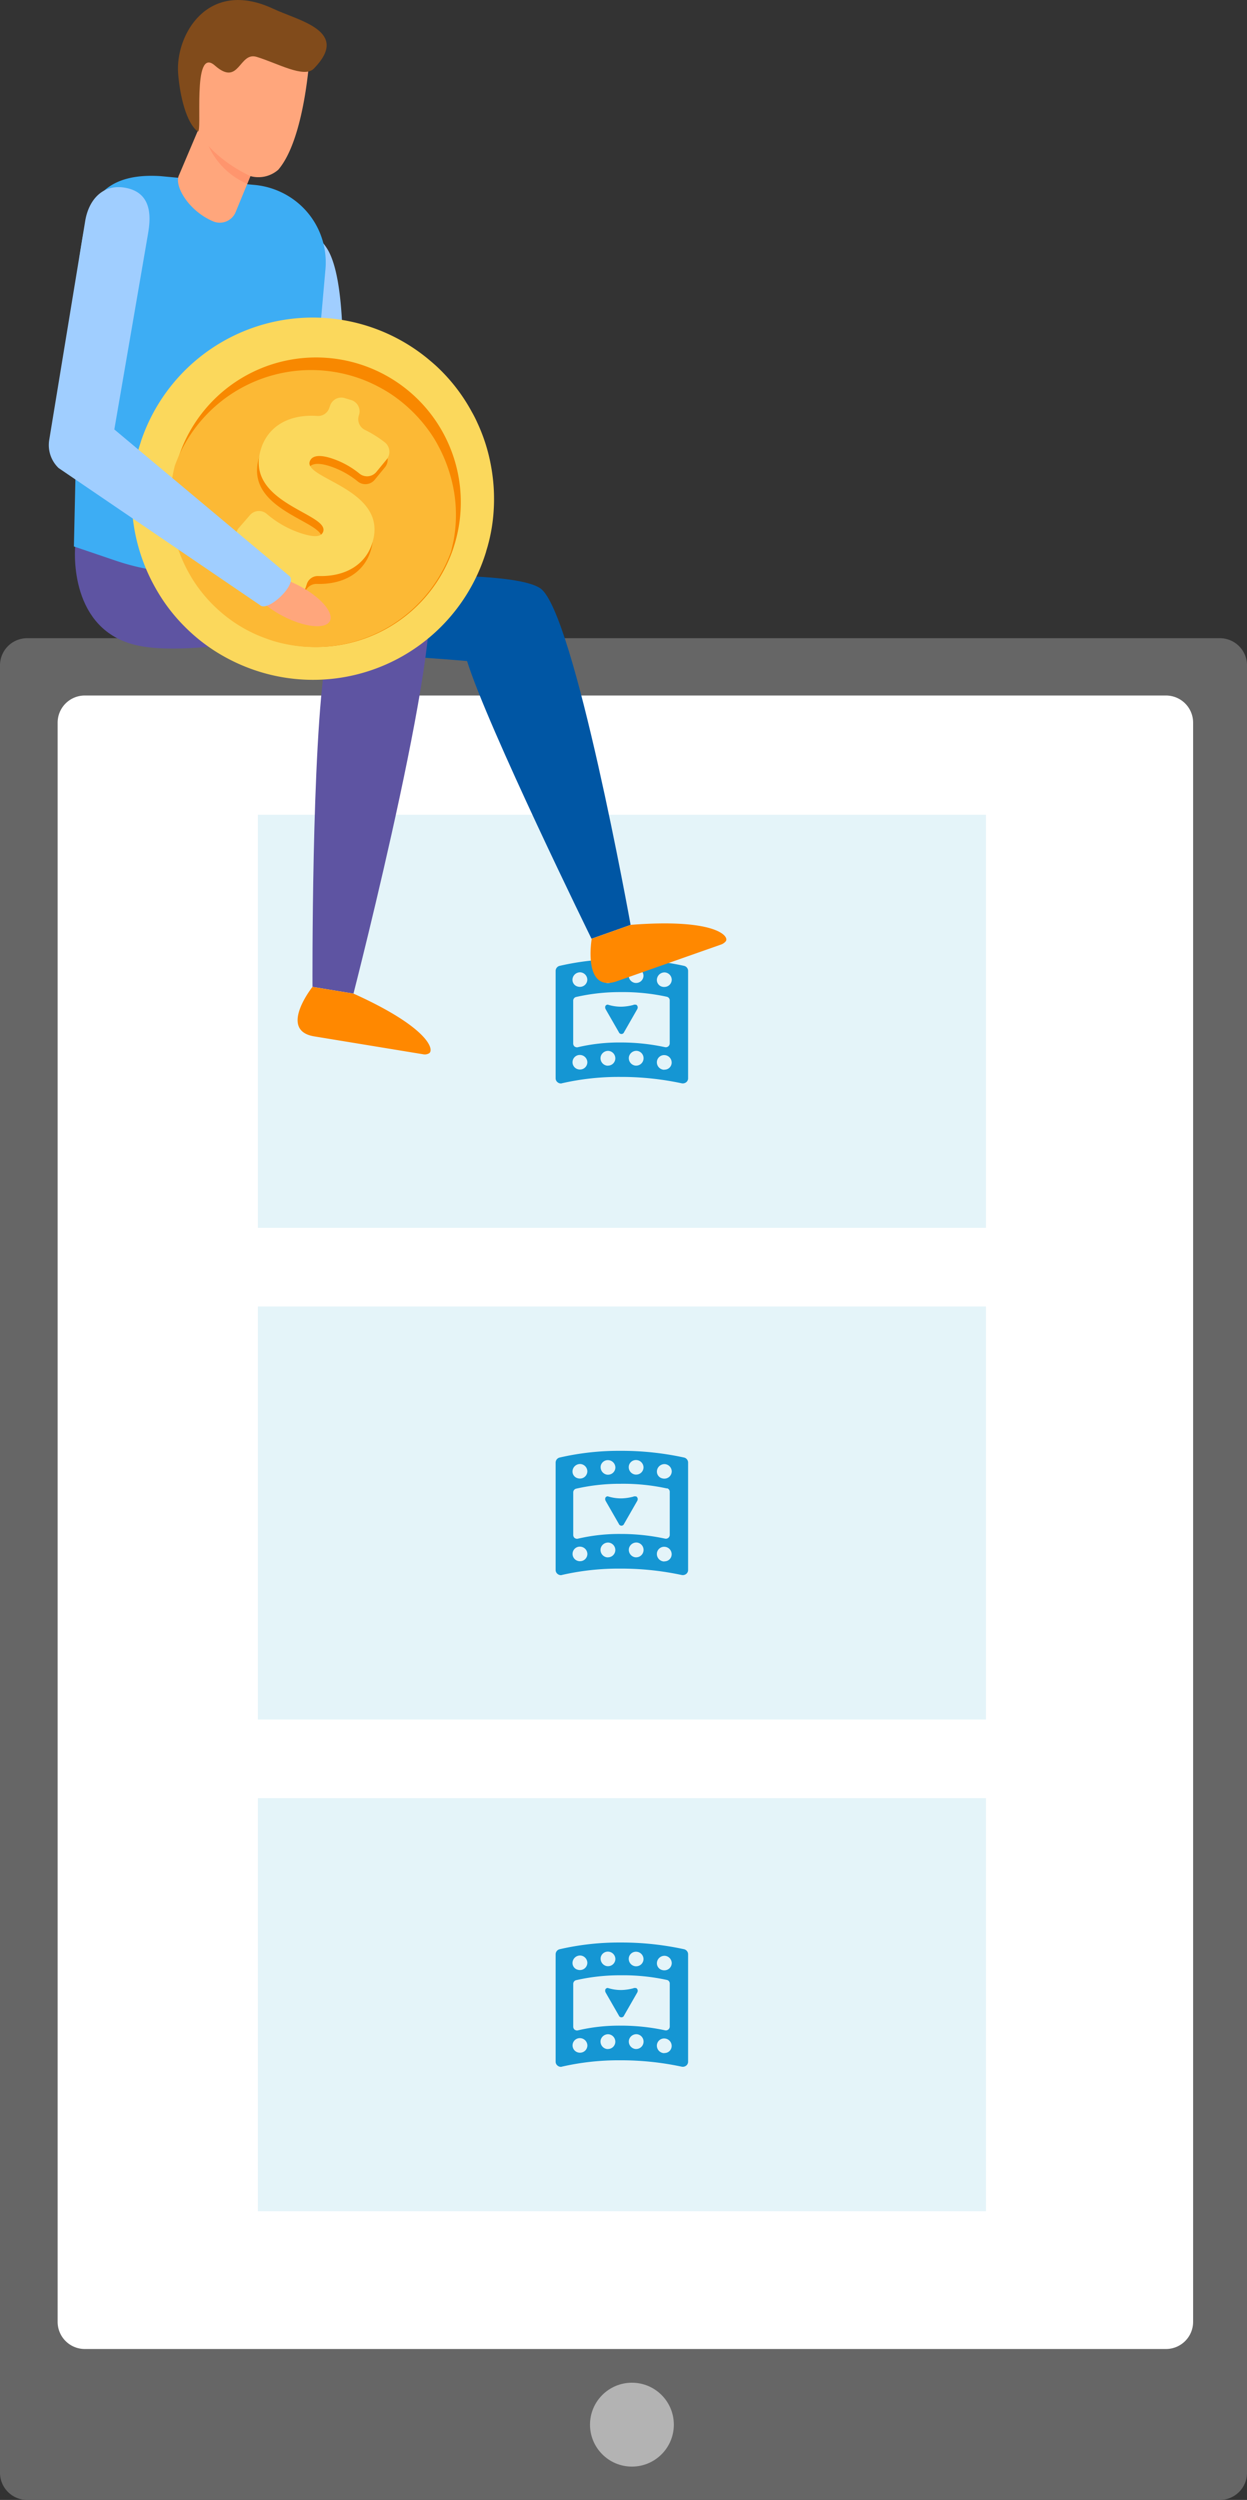 <svg xmlns="http://www.w3.org/2000/svg" width="137.5" height="275.487" viewBox="0 0 137.5 275.487">
  <rect x="0" y="0" width="137.5" height="275.487" fill="#333333" stroke="none"/>
  <g id="Group_258" data-name="Group 258" transform="translate(-577 -2199)">
    <g id="bundle_illus" data-name="bundle illus" transform="translate(577 2199)">
      <rect id="Rectangle_126" data-name="Rectangle 126" width="130.423" height="186.71" transform="translate(2.93 74.023)" fill="#fff"/>
      <g id="Group_245" data-name="Group 245" transform="translate(28.433 89.787)">
        <g id="Group_242" data-name="Group 242">
          <rect id="Rectangle_127" data-name="Rectangle 127" width="80.284" height="45.517" fill="#e4f4f9"/>
          <g id="Layer_1_00000127023411688916579670000008293893560548185535_" transform="translate(32.827 15.908)">
            <path id="Path_259" data-name="Path 259" d="M73.378,66.75a.262.262,0,0,0,.124-.021,27.987,27.987,0,0,1,6.438-.7,31.868,31.868,0,0,1,6.747.7.613.613,0,0,0,.5-.1.548.548,0,0,0,.227-.454V54.35a.576.576,0,0,0-.433-.557,32.37,32.37,0,0,0-7.036-.743,29.165,29.165,0,0,0-6.706.743.576.576,0,0,0-.433.557V66.173a.548.548,0,0,0,.227.454.56.56,0,0,0,.351.124m5.2-1.96a.7.7,0,0,1-.206-.021.827.827,0,0,1-.6-.99.839.839,0,0,1,.867-.619.824.824,0,0,1,.743.8.81.81,0,0,1-.8.825m3.116,0a.7.7,0,0,1-.206-.021.827.827,0,0,1-.6-.99.839.839,0,0,1,.867-.619.817.817,0,0,1-.062,1.63m3.095.454a.7.7,0,0,1-.206-.021.827.827,0,0,1-.6-.99.8.8,0,0,1,.867-.6.824.824,0,0,1,.743.8.781.781,0,0,1-.8.8M84,55.134a.838.838,0,0,1,.867-.619.824.824,0,0,1,.743.8.806.806,0,0,1-.8.8A.7.7,0,0,1,84.6,56.1a.767.767,0,0,1-.6-.97m-3.116-.454a.8.8,0,0,1,.867-.6.824.824,0,0,1,.743.8.806.806,0,0,1-.8.8.7.7,0,0,1-.206-.021.82.82,0,0,1-.6-.99M85.077,57.2a.4.4,0,0,1,.31.413v4.725a.43.43,0,0,1-.516.413,23.062,23.062,0,0,0-4.911-.516,19.992,19.992,0,0,0-4.684.516c-.041,0-.062.021-.1.021a.585.585,0,0,1-.268-.083.431.431,0,0,1-.165-.33V57.631a.417.417,0,0,1,.33-.413,21.789,21.789,0,0,1,4.89-.536,22.692,22.692,0,0,1,5.117.516m-7.3-2.517a.8.8,0,0,1,.867-.6.824.824,0,0,1,.743.8.806.806,0,0,1-.8.8.7.7,0,0,1-.206-.021.837.837,0,0,1-.6-.99m-3.095.454a.838.838,0,0,1,.867-.619.824.824,0,0,1,.743.8.806.806,0,0,1-.8.8.7.7,0,0,1-.206-.021.767.767,0,0,1-.6-.97m0,9.1a.8.8,0,0,1,.867-.6.824.824,0,0,1,.743.8.806.806,0,0,1-.8.8.7.7,0,0,1-.206-.021.8.8,0,0,1-.6-.99" transform="translate(-72.8 -53.05)" fill="#1596d3"/>
            <path id="Path_260" data-name="Path 260" d="M78.628,55.485c-.041.021-.062.021-.021.021a5.57,5.57,0,0,1-1.362.206,4.8,4.8,0,0,1-1.506-.227.288.288,0,0,0-.186.062.254.254,0,0,0-.1.206v.041a.261.261,0,0,0,.021.124h0l.021.062a.02.02,0,0,0,.021.021l.041.083,1.4,2.435a.308.308,0,0,0,.578,0L78.978,56c.021-.041.041-.062.041-.1a.262.262,0,0,0,.021-.124.353.353,0,0,0-.144-.268h0c-.021,0-.041-.021-.062-.021h-.144c0-.021-.021,0-.062,0" transform="translate(-69.982 -50.471)" fill="#1596d3"/>
          </g>
        </g>
        <g id="Group_243" data-name="Group 243" transform="translate(0 54.183)">
          <rect id="Rectangle_128" data-name="Rectangle 128" width="80.284" height="45.517" fill="#e4f4f9"/>
          <g id="Layer_1_00000052084882391710692150000006245294713363950522_" transform="translate(32.827 15.908)">
            <path id="Path_261" data-name="Path 261" d="M73.378,93.01a.262.262,0,0,0,.124-.021,27.987,27.987,0,0,1,6.438-.7,31.869,31.869,0,0,1,6.747.7.613.613,0,0,0,.5-.1.548.548,0,0,0,.227-.454V80.61a.576.576,0,0,0-.433-.557,32.371,32.371,0,0,0-7.036-.743,29.165,29.165,0,0,0-6.706.743.576.576,0,0,0-.433.557V92.433a.548.548,0,0,0,.227.454.56.56,0,0,0,.351.124m5.2-1.96a.7.7,0,0,1-.206-.021.827.827,0,0,1-.6-.99.838.838,0,0,1,.867-.619.824.824,0,0,1,.743.8.81.81,0,0,1-.8.825m3.116,0a.7.7,0,0,1-.206-.021.827.827,0,0,1-.6-.99.838.838,0,0,1,.867-.619.817.817,0,0,1-.062,1.63m3.095.454a.7.7,0,0,1-.206-.021.827.827,0,0,1-.6-.99.8.8,0,0,1,.867-.6.824.824,0,0,1,.743.8.781.781,0,0,1-.8.8M84,81.394a.839.839,0,0,1,.867-.619.824.824,0,0,1,.743.8.806.806,0,0,1-.8.8.7.7,0,0,1-.206-.021.767.767,0,0,1-.6-.97m-3.116-.454a.8.8,0,0,1,.867-.6.824.824,0,0,1,.743.8.806.806,0,0,1-.8.8.7.7,0,0,1-.206-.021.82.82,0,0,1-.6-.99m4.189,2.517a.4.4,0,0,1,.31.413v4.725a.43.43,0,0,1-.516.413,23.062,23.062,0,0,0-4.911-.516,19.991,19.991,0,0,0-4.684.516c-.041,0-.062.021-.1.021a.585.585,0,0,1-.268-.083.431.431,0,0,1-.165-.33V83.891a.417.417,0,0,1,.33-.413,21.789,21.789,0,0,1,4.89-.536,22.692,22.692,0,0,1,5.117.516m-7.3-2.517a.8.8,0,0,1,.867-.6.824.824,0,0,1,.743.8.806.806,0,0,1-.8.8.7.7,0,0,1-.206-.021.837.837,0,0,1-.6-.99m-3.095.454a.838.838,0,0,1,.867-.619.824.824,0,0,1,.743.8.806.806,0,0,1-.8.8.7.7,0,0,1-.206-.021.767.767,0,0,1-.6-.97m0,9.1a.8.8,0,0,1,.867-.6.824.824,0,0,1,.743.8.806.806,0,0,1-.8.8.7.7,0,0,1-.206-.021.8.8,0,0,1-.6-.99" transform="translate(-72.8 -79.31)" fill="#1596d3"/>
            <path id="Path_262" data-name="Path 262" d="M78.628,81.745c-.041.021-.062.021-.021.021a5.571,5.571,0,0,1-1.362.206,4.8,4.8,0,0,1-1.506-.227.288.288,0,0,0-.186.062.254.254,0,0,0-.1.206v.041a.261.261,0,0,0,.021.124h0l.021.062a.02.02,0,0,0,.021.021l.041.083,1.4,2.435a.308.308,0,0,0,.578,0l1.444-2.517c.021-.041.041-.062.041-.1a.262.262,0,0,0,.021-.124.353.353,0,0,0-.144-.268h0c-.021,0-.041-.021-.062-.021h-.144c0-.021-.021,0-.062,0" transform="translate(-69.982 -76.731)" fill="#1596d3"/>
          </g>
        </g>
        <g id="Group_244" data-name="Group 244" transform="translate(0 108.366)">
          <rect id="Rectangle_129" data-name="Rectangle 129" width="80.284" height="45.517" fill="#e4f4f9"/>
          <g id="Layer_1_00000050635995697645433670000003147100007854747271_" transform="translate(32.827 15.908)">
            <path id="Path_263" data-name="Path 263" d="M73.378,119.27a.262.262,0,0,0,.124-.021,27.986,27.986,0,0,1,6.438-.7,31.869,31.869,0,0,1,6.747.7.613.613,0,0,0,.5-.1.548.548,0,0,0,.227-.454V106.87a.576.576,0,0,0-.433-.557,32.368,32.368,0,0,0-7.036-.743,29.165,29.165,0,0,0-6.706.743.576.576,0,0,0-.433.557v11.823a.548.548,0,0,0,.227.454.56.56,0,0,0,.351.124m5.2-1.96a.7.7,0,0,1-.206-.021.827.827,0,0,1-.6-.99.839.839,0,0,1,.867-.619.824.824,0,0,1,.743.8.81.81,0,0,1-.8.825m3.116,0a.7.7,0,0,1-.206-.021.827.827,0,0,1-.6-.99.839.839,0,0,1,.867-.619.817.817,0,0,1-.062,1.63m3.095.454a.7.7,0,0,1-.206-.021.827.827,0,0,1-.6-.99.8.8,0,0,1,.867-.6.824.824,0,0,1,.743.8.781.781,0,0,1-.8.8M84,107.654a.839.839,0,0,1,.867-.619.824.824,0,0,1,.743.8.806.806,0,0,1-.8.8.7.7,0,0,1-.206-.021.767.767,0,0,1-.6-.97m-3.116-.454a.8.8,0,0,1,.867-.6.824.824,0,0,1,.743.8.806.806,0,0,1-.8.8.7.7,0,0,1-.206-.021.82.82,0,0,1-.6-.99m4.189,2.517a.4.4,0,0,1,.31.413v4.725a.43.43,0,0,1-.516.413,23.062,23.062,0,0,0-4.911-.516,19.992,19.992,0,0,0-4.684.516c-.041,0-.062.021-.1.021a.585.585,0,0,1-.268-.083.431.431,0,0,1-.165-.33v-4.725a.417.417,0,0,1,.33-.413,21.789,21.789,0,0,1,4.89-.536,22.692,22.692,0,0,1,5.117.516m-7.3-2.517a.8.8,0,0,1,.867-.6.824.824,0,0,1,.743.8.806.806,0,0,1-.8.8.7.7,0,0,1-.206-.021.837.837,0,0,1-.6-.99m-3.095.454a.838.838,0,0,1,.867-.619.824.824,0,0,1,.743.8.806.806,0,0,1-.8.8.7.7,0,0,1-.206-.021.767.767,0,0,1-.6-.97m0,9.1a.8.8,0,0,1,.867-.6.824.824,0,0,1,.743.8.806.806,0,0,1-.8.8.7.7,0,0,1-.206-.021.8.8,0,0,1-.6-.99" transform="translate(-72.8 -105.57)" fill="#1596d3"/>
            <path id="Path_264" data-name="Path 264" d="M78.628,108c-.041.021-.062.021-.021.021a5.57,5.57,0,0,1-1.362.206A4.8,4.8,0,0,1,75.739,108a.288.288,0,0,0-.186.062.254.254,0,0,0-.1.206v.041a.261.261,0,0,0,.021.124h0l.021.062a.02.02,0,0,0,.021.021l.041.083,1.4,2.435a.308.308,0,0,0,.578,0l1.444-2.517c.021-.041.041-.062.041-.1a.262.262,0,0,0,.021-.124.353.353,0,0,0-.144-.268h0c-.021,0-.041-.021-.062-.021h-.144c0-.021-.021,0-.062,0" transform="translate(-69.982 -102.991)" fill="#1596d3"/>
          </g>
        </g>
      </g>
      <path id="Path_265" data-name="Path 265" d="M180.61,238.1V38.9a2.994,2.994,0,0,0-2.992-2.992H46.1A2.994,2.994,0,0,0,43.11,38.9V238.074a2.994,2.994,0,0,0,2.992,2.992H177.618A2.99,2.99,0,0,0,180.61,238.1ZM52.457,224.436a2.994,2.994,0,0,1-2.992-2.992V45.216a2.994,2.994,0,0,1,2.992-2.992H171.676a2.994,2.994,0,0,1,2.992,2.992V221.444a2.994,2.994,0,0,1-2.992,2.992Z" transform="translate(-43.11 34.42)" fill="#666"/>
      <circle id="Ellipse_24" data-name="Ellipse 24" cx="4.622" cy="4.622" r="4.622" transform="translate(65.057 262.57)" fill="#b3b3b3"/>
      <g id="Group_257" data-name="Group 257" transform="translate(5.38 0)">
        <g id="Group_256" data-name="Group 256">
          <g id="Group_255" data-name="Group 255">
            <g id="Group_246" data-name="Group 246" transform="translate(18.293 63.416)">
              <path id="Path_266" data-name="Path 266" d="M54.659,33.345s-1.094,8.872,5.035,8.026c6.128-.867,22.717.619,22.717.619,2.29,7.325,13.721,30.6,13.721,30.6l4.312-1.527S94.234,36.584,90.5,33.985c-2.909-2.022-18.116-1.3-18.116-1.3Z" transform="translate(-54.583 -32.559)" fill="#0056a4"/>
            </g>
            <path id="Path_267" data-name="Path 267" d="M47.147,34.595s-.867,8.687,6.169,10.771,22.222-3.054,21.459,1.589c-1.589,9.7-1.465,36.211-1.465,36.211l4.519.743s10.977-42.731,7.861-45.29C81.522,35.214,62.829,27.6,62.829,27.6Z" transform="translate(-44.233 25.584)" fill="#5e54a2"/>
            <g id="Group_247" data-name="Group 247" transform="translate(20.68 24.84)">
              <path id="Path_268" data-name="Path 268" d="M55.74,14.93s1.63,18.281,5.715,28.041l8.315,12.9c2.187-1.857,1.279-2.847,4.106-2.352L68.594,42.1a14.811,14.811,0,0,1-1.321-7.057c.31-5.365.578-15.227-1.506-18.591C62.817,11.711,55.74,14.93,55.74,14.93Z" transform="translate(-55.74 -13.863)" fill="#a0ceff"/>
            </g>
            <path id="Path_269" data-name="Path 269" d="M71.552,14.032a8.728,8.728,0,0,0-4.581-1.816l-10.379-.97c-7.923-.5-8.274,4.911-8.914,8.852l-.454,24.574-.165,7.387,4.56,1.547a25.5,25.5,0,0,0,17.58-.392c1.878-.743,3.693-1.486,5.241-2l-1.506-8.625,1.857-21.025A8.539,8.539,0,0,0,71.552,14.032Z" transform="translate(-44.29 8.161)" fill="#3dadf4"/>
            <path id="Path_270" data-name="Path 270" d="M56.106,7.33l-3.363,7.923c-.6,1.155,1.052,3.982,3.776,5.117h0a1.891,1.891,0,0,0,2.455-1.011l2.682-6.52Z" transform="translate(-38.377 4.03)" fill="#ffa67c"/>
            <path id="Path_271" data-name="Path 271" d="M58.883,15.787l.99-2.559L54.364,7.74,53.91,8.834A8.227,8.227,0,0,0,58.883,15.787Z" transform="translate(-37.006 4.466)" fill="#ff956d"/>
            <g id="Group_248" data-name="Group 248" transform="translate(15.34 2.136)">
              <path id="Path_272" data-name="Path 272" d="M66.58,6.781S66.064,16,63.114,19.429a3.318,3.318,0,0,1-3.074.7c-3.157-1.486-9.945-6.046-5.323-13.762C57.316,1.994,64.145,1.251,66.58,6.781Z" transform="translate(-53.152 -2.859)" fill="#ffa67c"/>
            </g>
            <g id="Group_254" data-name="Group 254" transform="translate(9.137 34.98)">
              <g id="Group_253" data-name="Group 253">
                <path id="Path_273" data-name="Path 273" d="M89.214,44.636A19.951,19.951,0,0,1,64.247,57.821,20.3,20.3,0,0,1,60.2,56.067a19.539,19.539,0,0,1-4.25-3.26,19.307,19.307,0,0,1-2.889-3.714c-.248-.413-.475-.825-.7-1.259a20.306,20.306,0,0,1-1.96-6c-.062-.413-.124-.825-.165-1.238a19.543,19.543,0,0,1,.8-7.737c.083-.227.144-.475.227-.7a19.985,19.985,0,0,1,31.486-8.872c.371.309.743.619,1.094.949a19.561,19.561,0,0,1,3.8,4.931,13.484,13.484,0,0,1,.619,1.217,19.341,19.341,0,0,1,1.486,4.642,20,20,0,0,1,.31,5.1,18.729,18.729,0,0,1-.64,3.8C89.358,44.162,89.275,44.389,89.214,44.636Z" transform="translate(-50.145 -18.777)" fill="#fbd85c"/>
                <path id="Path_274" data-name="Path 274" d="M83.475,41.58c-.062.227-.144.475-.227.7a15.965,15.965,0,0,1-30.475-9.409c.062-.227.124-.475.206-.7a15.957,15.957,0,0,1,30.5,9.409Z" transform="translate(-47.894 -16.505)" fill="#f88800"/>
                <path id="Path_275" data-name="Path 275" d="M83.181,41.571a15.974,15.974,0,0,1-19.725,9.842c-.186-.062-.371-.124-.536-.186a15.6,15.6,0,0,1-4.828-2.7,16.068,16.068,0,0,1-3.528-4.044c-.227-.392-.454-.784-.66-1.2A16.168,16.168,0,0,1,52.251,37.3c-.041-.5-.041-1.011-.041-1.527a15.848,15.848,0,0,1,.5-3.631A15.974,15.974,0,0,1,72.431,22.3a15.421,15.421,0,0,1,2.93,1.238,14.921,14.921,0,0,1,1.362.825,16.425,16.425,0,0,1,4.416,4.519,13.378,13.378,0,0,1,.681,1.176,16.481,16.481,0,0,1,1.692,5.035,15.676,15.676,0,0,1-.062,5.282C83.366,40.787,83.263,41.179,83.181,41.571Z" transform="translate(-47.95 -15.794)" fill="#fcb935"/>
                <g id="Group_252" data-name="Group 252" transform="translate(11.313 8.834)">
                  <g id="Group_249" data-name="Group 249" transform="translate(0 0.867)">
                    <path id="Path_276" data-name="Path 276" d="M63.431,44.073l-.083.248a1.3,1.3,0,0,1-1.651.867l-.681-.206a1.3,1.3,0,0,1-.867-1.651h0a1.346,1.346,0,0,0-.722-1.609A15.624,15.624,0,0,1,56.106,39.7a1.3,1.3,0,0,1-.144-1.878l1.2-1.382a1.311,1.311,0,0,1,1.857-.144,11.131,11.131,0,0,0,3.879,2.166c1.527.475,2.166.33,2.352-.227.619-2-8.707-3.116-6.871-9.079.722-2.352,2.889-3.879,6.211-3.652a1.3,1.3,0,0,0,1.341-.928l.062-.165a1.3,1.3,0,0,1,1.651-.867l.681.206a1.3,1.3,0,0,1,.867,1.651l-.021.062a1.316,1.316,0,0,0,.66,1.568,12.487,12.487,0,0,1,2.208,1.382,1.323,1.323,0,0,1,.206,1.878l-1.135,1.382a1.331,1.331,0,0,1-1.857.186,9.574,9.574,0,0,0-3.095-1.692c-1.568-.5-2.208-.186-2.393.371-.6,1.919,8.728,3.054,6.912,8.934-.681,2.249-2.765,3.755-5.942,3.673A1.324,1.324,0,0,0,63.431,44.073Z" transform="translate(-55.628 -23.479)" fill="#f88800"/>
                  </g>
                  <g id="Group_251" data-name="Group 251" transform="translate(0.186)">
                    <g id="Group_250" data-name="Group 250">
                      <path id="Path_277" data-name="Path 277" d="M63.521,43.653l-.083.248a1.3,1.3,0,0,1-1.651.867l-.681-.206a1.3,1.3,0,0,1-.867-1.651h0a1.346,1.346,0,0,0-.722-1.609A15.625,15.625,0,0,1,56.2,39.279a1.3,1.3,0,0,1-.144-1.878l1.2-1.382a1.311,1.311,0,0,1,1.857-.144,11.132,11.132,0,0,0,3.879,2.166c1.527.475,2.167.33,2.352-.227.619-2-8.707-3.116-6.871-9.079.722-2.352,2.889-3.879,6.211-3.652a1.3,1.3,0,0,0,1.341-.928l.062-.165a1.3,1.3,0,0,1,1.651-.867l.681.206a1.3,1.3,0,0,1,.867,1.651l-.021.062a1.316,1.316,0,0,0,.66,1.568,12.488,12.488,0,0,1,2.208,1.382,1.323,1.323,0,0,1,.206,1.878L71.2,31.253a1.331,1.331,0,0,1-1.857.186,9.574,9.574,0,0,0-3.1-1.692c-1.568-.5-2.208-.186-2.393.371-.6,1.919,8.728,3.054,6.912,8.934C70.083,41.3,68,42.807,64.821,42.725A1.267,1.267,0,0,0,63.521,43.653Z" transform="translate(-55.718 -23.059)" fill="#fbd85c"/>
                    </g>
                  </g>
                </g>
              </g>
              <ellipse id="Ellipse_25" data-name="Ellipse 25" cx="1.898" cy="4.828" rx="1.898" ry="4.828" transform="matrix(0.461, -0.887, 0.887, 0.461, 12.413, 30.697)" fill="#ffa67c"/>
            </g>
            <path id="Path_278" data-name="Path 278" d="M79.109,51.3,74.8,52.829s-1.032,5.963,2.724,4.7l11.555-4.065a1.19,1.19,0,0,0,.516-.371C89.983,52.5,88.291,50.58,79.109,51.3Z" transform="translate(-14.934 50.617)" fill="#f80"/>
            <path id="Path_279" data-name="Path 279" d="M65.175,55.273l-4.519-.743s-3.776,4.746.124,5.447l12.07,1.981a.918.918,0,0,0,.619-.083C74.15,61.566,73.593,59.069,65.175,55.273Z" transform="translate(-31.578 54.219)" fill="#f80"/>
            <path id="Path_280" data-name="Path 280" d="M56.658,16.961c-.6,3.508-3.714,21.562-3.714,21.562L72.3,54.72c.763.949-2.455,3.982-3.3,3.157l-22.2-15.1h0a3.5,3.5,0,0,1-1.032-3.116l3.962-24.1c.371-2.27,1.836-3.982,4.127-3.714C57.4,12.278,56.885,15.579,56.658,16.961Z" transform="translate(-45.717 8.801)" fill="#a0ceff"/>
            <path id="Path_281" data-name="Path 281" d="M61.286,8.088c2.311.7,5.241,2.393,6.314,1.3,4.065-4.147-1.63-5.261-4.477-6.6C55.88-.6,52.311,5.715,52.641,9.924c.186,2.455.908,5.447,2.146,6.376.6.454-.681-9.553,1.919-7.242C59.388,11.41,59.347,7.51,61.286,8.088Z" transform="translate(-38.378 -1.824)" fill="#814b1b"/>
          </g>
        </g>
      </g>
    </g>
  </g>
</svg>
